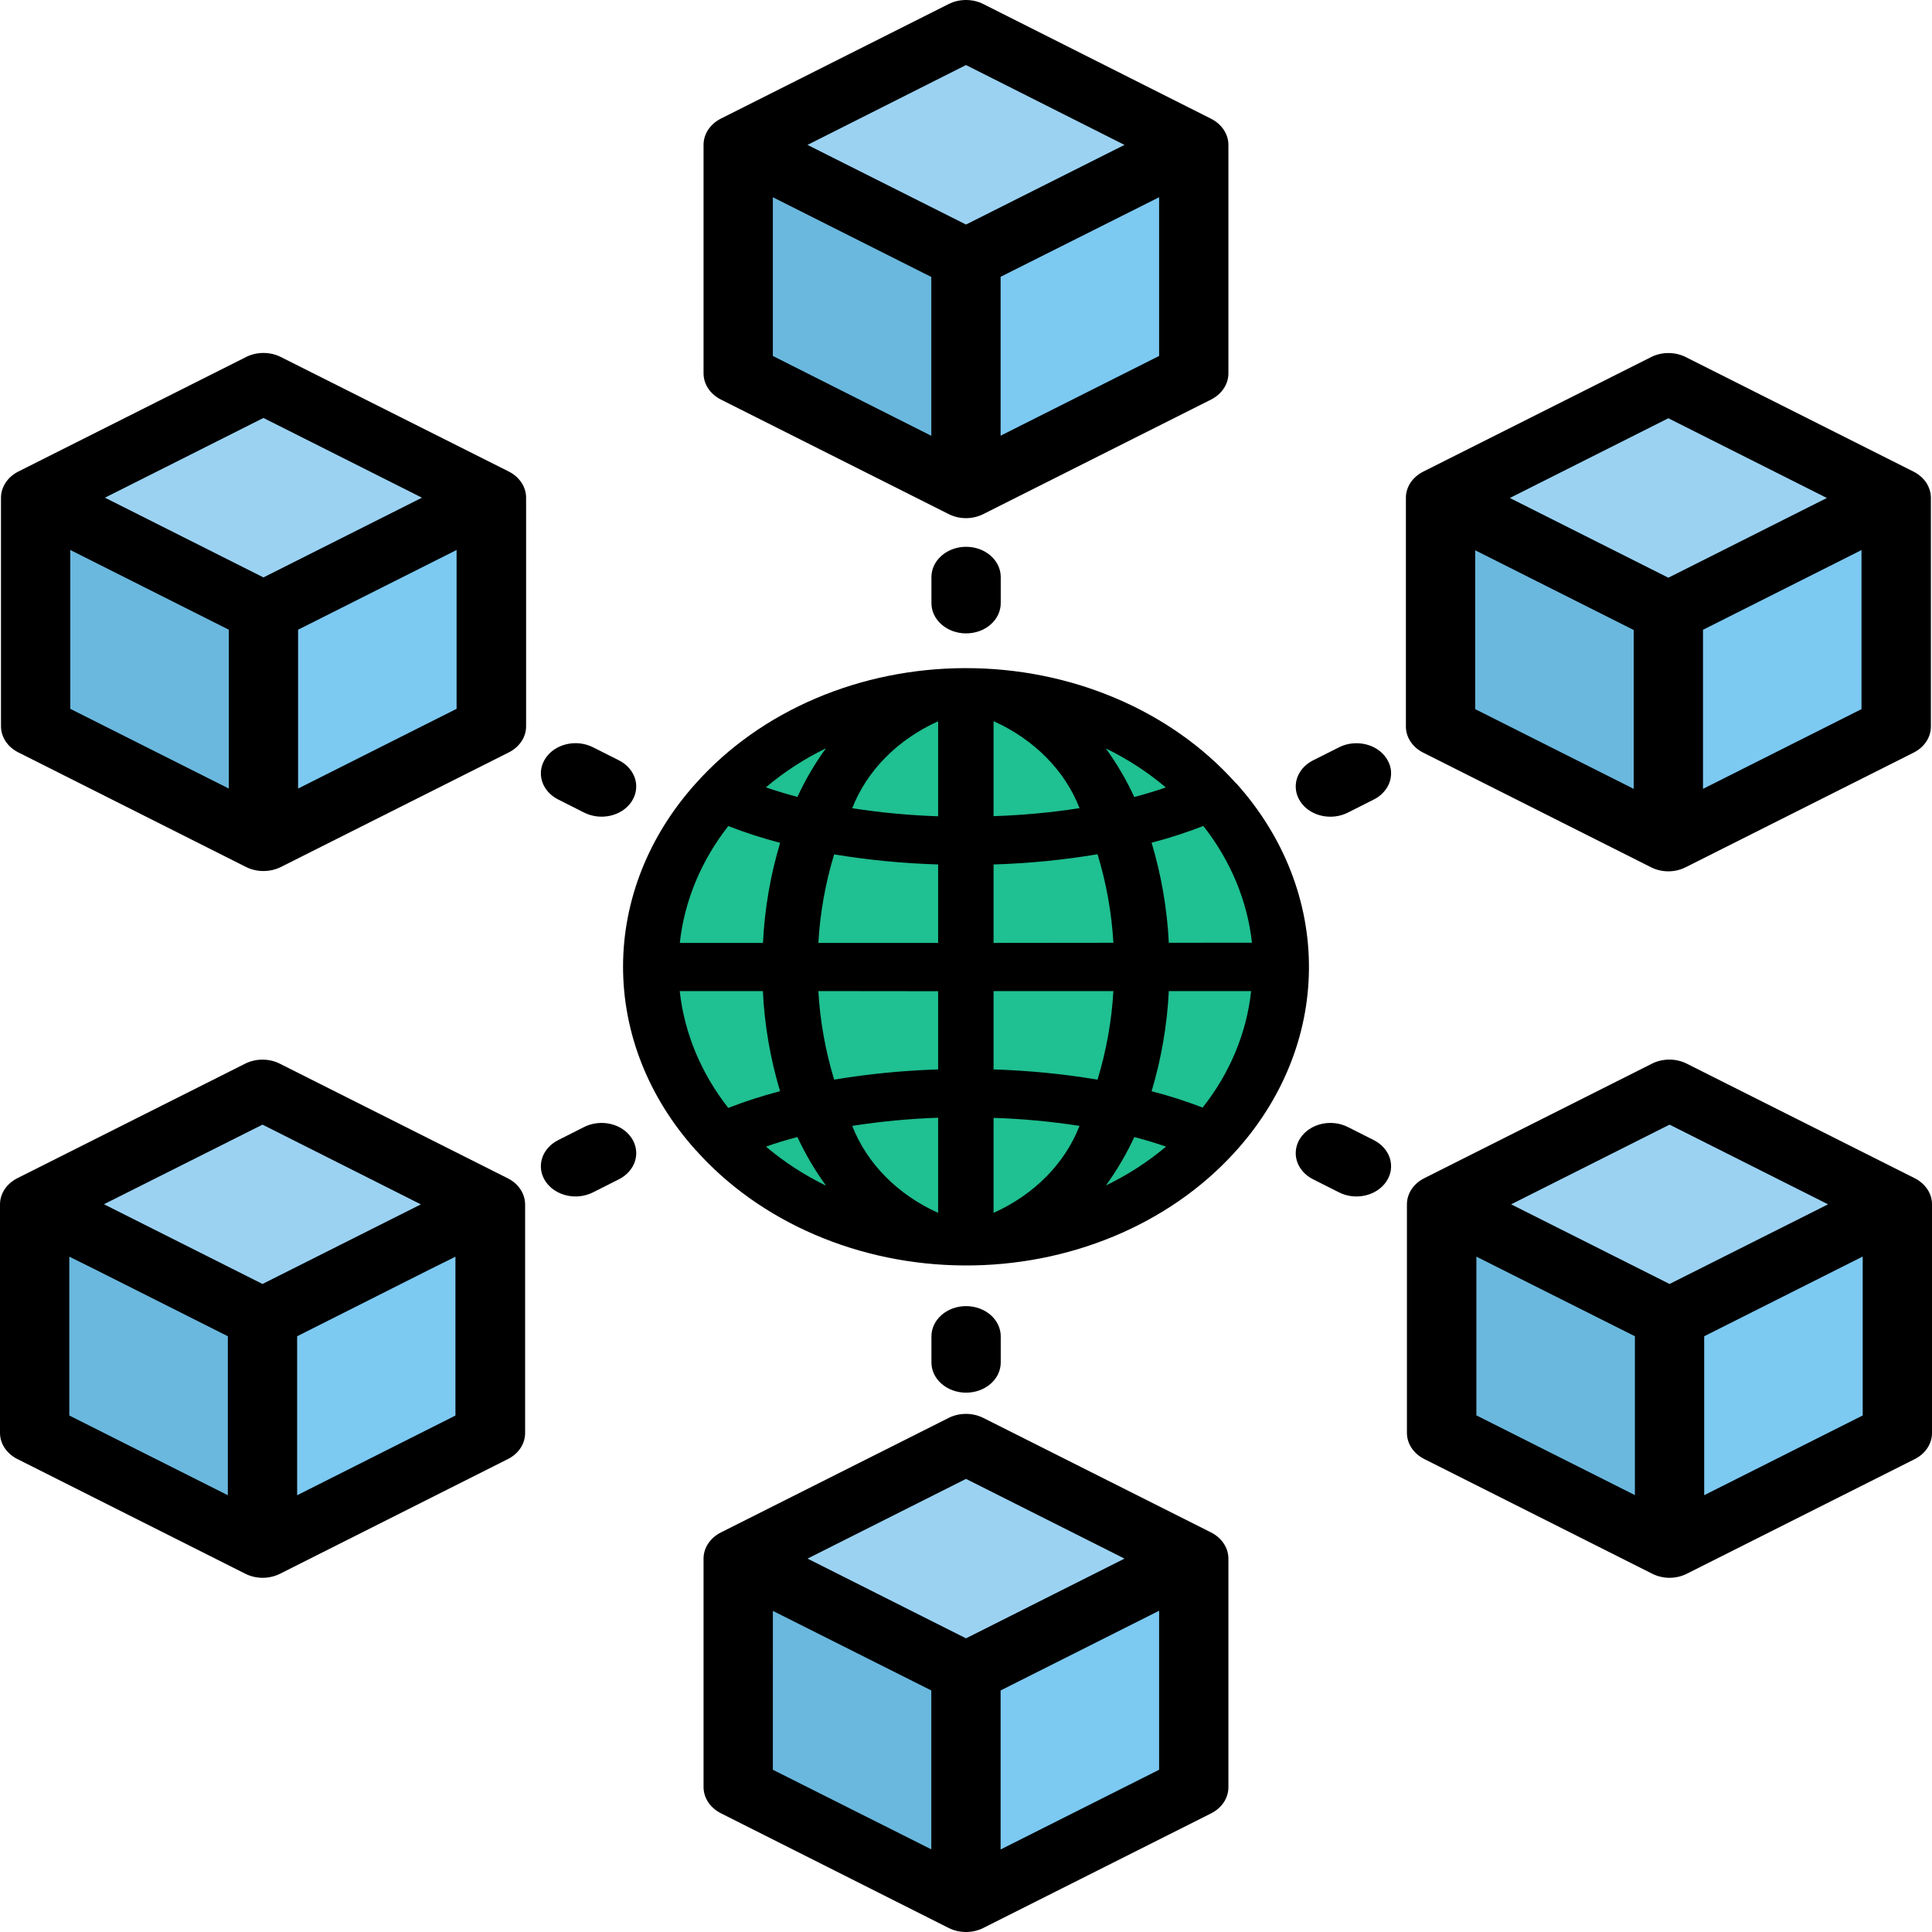 <svg width="45" height="45" viewBox="0 0 45 45" fill="none" xmlns="http://www.w3.org/2000/svg">
<path d="M6.114 8.932L0.809 11.601V16.924L6.114 19.593L11.42 16.924V11.601L6.114 8.932Z" fill="#9BD2F2"/>
<path d="M6.114 14.27L0.809 11.601V16.924L6.114 19.593L11.42 16.924V11.601L6.114 14.27Z" fill="#7CC9F2"/>
<path d="M0.809 11.601V16.924L6.114 19.593V14.27L0.809 11.601Z" fill="#6AB8DE"/>
<path d="M6.114 25.384L0.809 28.053V33.377L6.114 36.046L11.42 33.377V28.053L6.114 25.384Z" fill="#9BD2F2"/>
<path d="M6.114 30.722L0.809 28.053V33.377L6.114 36.046L11.42 33.377V28.053L6.114 30.722Z" fill="#7CC9F2"/>
<path d="M0.809 28.053V33.377L6.114 36.046V30.722L0.809 28.053Z" fill="#6AB8DE"/>
<path d="M38.888 8.932L33.582 11.601V16.924L38.888 19.593L44.194 16.924V11.601L38.888 8.932Z" fill="#9BD2F2"/>
<path d="M38.888 14.27L33.582 11.601V16.924L38.888 19.593L44.194 16.924V11.601L38.888 14.27Z" fill="#7CC9F2"/>
<path d="M33.582 11.601V16.924L38.888 19.593V14.27L33.582 11.601Z" fill="#6AB8DE"/>
<path d="M22.501 0.703L17.195 3.372V8.696L22.501 11.365L27.807 8.696V3.372L22.501 0.703Z" fill="#9BD2F2"/>
<path d="M22.501 6.041L17.195 3.372V8.696L22.501 11.365L27.807 8.696V3.372L22.501 6.041Z" fill="#7CC9F2"/>
<path d="M17.195 3.372V8.696L22.501 11.365V6.041L17.195 3.372Z" fill="#6AB8DE"/>
<path d="M22.501 33.634L17.195 36.303V41.627L22.501 44.296L27.807 41.627V36.303L22.501 33.634Z" fill="#9BD2F2"/>
<path d="M22.501 38.972L17.195 36.303V41.627L22.501 44.296L27.807 41.627V36.303L22.501 38.972Z" fill="#7CC9F2"/>
<path d="M17.195 36.303V41.627L22.501 44.296V38.972L17.195 36.303Z" fill="#6AB8DE"/>
<path d="M38.888 25.384L33.582 28.053V33.377L38.888 36.046L44.194 33.377V28.053L38.888 25.384Z" fill="#9BD2F2"/>
<path d="M38.888 30.722L33.582 28.053V33.377L38.888 36.046L44.194 33.377V28.053L38.888 30.722Z" fill="#7CC9F2"/>
<path d="M33.582 28.053V33.377L38.888 36.046V30.722L33.582 28.053Z" fill="#6AB8DE"/>
<path d="M28.233 26.52C27.149 27.699 25.621 28.505 23.92 28.797C22.218 29.088 20.454 28.845 18.938 28.112C17.422 27.378 16.253 26.201 15.638 24.789C15.023 23.377 15.001 21.821 15.576 20.396C16.151 18.971 17.287 17.769 18.781 17.003C20.276 16.237 22.033 15.957 23.742 16.212C25.451 16.466 27.001 17.24 28.119 18.395C29.236 19.549 29.849 21.012 29.848 22.522C29.847 23.976 29.278 25.387 28.233 26.52Z" fill="#1FC091"/>
<path d="M28.209 35.694L22.903 33.026C22.78 32.964 22.641 32.932 22.499 32.932C22.358 32.932 22.219 32.964 22.096 33.026L16.79 35.694C16.668 35.756 16.566 35.845 16.495 35.952C16.424 36.059 16.387 36.18 16.387 36.303V41.624C16.387 41.748 16.424 41.869 16.495 41.976C16.566 42.083 16.668 42.172 16.79 42.234L22.096 44.906C22.218 44.968 22.358 45 22.499 45C22.641 45 22.78 44.968 22.903 44.906L28.209 42.237C28.331 42.176 28.433 42.087 28.504 41.98C28.575 41.873 28.612 41.752 28.612 41.628V36.303C28.612 36.18 28.575 36.059 28.504 35.952C28.433 35.845 28.331 35.756 28.209 35.694ZM22.5 34.446L26.192 36.303L22.5 38.16L18.809 36.303L22.5 34.446ZM18.002 37.521L21.692 39.374V43.075L18.001 41.221L18.002 37.521ZM26.998 41.221L23.306 43.078V39.374L26.998 37.517V41.221Z" fill="black"/>
<path d="M16.79 9.306L22.096 11.974C22.218 12.036 22.358 12.069 22.499 12.069C22.641 12.069 22.78 12.036 22.903 11.974L28.209 9.306C28.331 9.244 28.433 9.155 28.504 9.048C28.575 8.941 28.612 8.82 28.612 8.696V3.375C28.612 3.252 28.575 3.131 28.504 3.024C28.433 2.917 28.331 2.828 28.209 2.766L22.903 0.094C22.78 0.032 22.641 0 22.499 0C22.358 0 22.219 0.032 22.096 0.094L16.79 2.763C16.668 2.825 16.566 2.914 16.495 3.021C16.424 3.128 16.387 3.249 16.387 3.373V8.696C16.387 8.82 16.424 8.941 16.495 9.048C16.566 9.155 16.668 9.244 16.79 9.306ZM18.001 4.594L21.692 6.451V10.151L18.001 8.291V4.594ZM26.998 8.291L23.306 10.148V6.447L26.998 4.594V8.291ZM22.5 1.515L26.191 3.375L22.5 5.23L18.808 3.375L22.5 1.515Z" fill="black"/>
<path d="M33.15 17.531L38.455 20.2C38.578 20.262 38.717 20.295 38.859 20.295C39.001 20.295 39.14 20.262 39.262 20.2L44.57 17.531C44.693 17.47 44.795 17.381 44.866 17.274C44.937 17.168 44.974 17.046 44.974 16.923V11.594C44.974 11.471 44.936 11.35 44.866 11.242C44.795 11.136 44.693 11.047 44.57 10.985L39.264 8.317C39.142 8.255 39.003 8.223 38.861 8.223C38.719 8.223 38.58 8.255 38.458 8.317L33.15 10.985C33.027 11.047 32.925 11.136 32.854 11.242C32.783 11.35 32.746 11.471 32.746 11.594V16.918C32.745 17.042 32.782 17.165 32.853 17.272C32.924 17.38 33.026 17.469 33.15 17.531ZM34.36 12.817L38.052 14.674V18.374L34.36 16.517V12.817ZM43.358 16.517L39.666 18.374V14.669L43.358 12.812V16.517ZM38.859 9.742L42.551 11.599L38.859 13.456L35.167 11.599L38.859 9.742Z" fill="black"/>
<path d="M11.851 10.983L6.54 8.315C6.417 8.253 6.278 8.221 6.136 8.221C5.995 8.221 5.855 8.253 5.733 8.315L0.427 10.983C0.304 11.045 0.202 11.134 0.132 11.241C0.061 11.348 0.023 11.469 0.023 11.592V16.916C0.023 17.04 0.061 17.161 0.131 17.268C0.202 17.375 0.304 17.463 0.427 17.525L5.733 20.195C5.855 20.256 5.995 20.288 6.136 20.288C6.278 20.288 6.417 20.256 6.54 20.195L11.851 17.525C11.973 17.463 12.075 17.375 12.146 17.268C12.217 17.161 12.254 17.04 12.254 16.916V11.592C12.254 11.469 12.217 11.348 12.146 11.241C12.075 11.134 11.973 11.045 11.851 10.983ZM6.136 9.735L9.828 11.592L6.136 13.449L2.444 11.592L6.136 9.735ZM1.637 12.81L5.329 14.667V18.367L1.637 16.51V12.81ZM10.635 16.51L6.943 18.367V14.667L10.635 12.81V16.51Z" fill="black"/>
<path d="M44.597 27.443L39.286 24.774C39.163 24.712 39.024 24.68 38.882 24.68C38.741 24.68 38.601 24.712 38.479 24.774L33.173 27.443C33.05 27.505 32.949 27.593 32.878 27.7C32.807 27.807 32.77 27.928 32.77 28.051V33.374C32.77 33.498 32.807 33.619 32.878 33.726C32.949 33.832 33.05 33.921 33.173 33.983L38.483 36.655C38.606 36.717 38.745 36.75 38.887 36.75C39.028 36.75 39.167 36.717 39.29 36.655L44.597 33.986C44.719 33.925 44.821 33.836 44.892 33.729C44.963 33.623 45 33.501 45 33.378V28.053C45.001 27.93 44.964 27.808 44.893 27.701C44.822 27.594 44.72 27.505 44.597 27.443ZM38.887 26.195L42.579 28.051L38.887 29.906L35.197 28.051L38.887 26.195ZM34.388 29.27L38.08 31.124V34.824L34.388 32.967V29.27ZM43.386 32.969L39.694 34.826V31.124L43.386 29.267V32.969Z" fill="black"/>
<path d="M11.823 27.443L6.517 24.775C6.395 24.713 6.255 24.681 6.114 24.681C5.972 24.681 5.833 24.713 5.71 24.775L0.403 27.443C0.281 27.505 0.179 27.594 0.108 27.701C0.037 27.808 1.84363e-05 27.929 2.91493e-07 28.052V33.374C-0 33.498 0.037 33.619 0.108 33.726C0.179 33.833 0.281 33.921 0.403 33.983L5.715 36.656C5.837 36.717 5.976 36.75 6.118 36.75C6.26 36.75 6.399 36.717 6.522 36.656L11.827 33.986C11.95 33.925 12.052 33.836 12.123 33.73C12.194 33.623 12.231 33.501 12.231 33.378V28.052C12.23 27.928 12.192 27.807 12.121 27.7C12.049 27.593 11.947 27.504 11.823 27.443ZM6.114 26.195L9.803 28.052L6.114 29.906L2.421 28.049L6.114 26.195ZM1.614 29.27L2.181 29.551L5.307 31.124V34.827L1.614 32.97V29.27ZM6.921 34.827V31.124L10.041 29.552L10.608 29.271V32.971L6.921 34.827Z" fill="black"/>
<path d="M28.799 18.259V18.253C28.79 18.24 28.777 18.234 28.769 18.223C28.023 17.392 27.069 16.721 25.98 16.26C24.892 15.799 23.697 15.56 22.487 15.562C21.276 15.563 20.082 15.805 18.995 16.269C17.908 16.733 16.957 17.407 16.214 18.239C16.21 18.244 16.206 18.249 16.201 18.253C15.107 19.47 14.512 20.972 14.512 22.518C14.512 24.064 15.107 25.566 16.201 26.784L16.212 26.794C16.952 27.623 17.898 28.295 18.98 28.759C20.061 29.224 21.249 29.468 22.454 29.475C23.66 29.482 24.852 29.25 25.94 28.798C27.028 28.346 27.984 27.685 28.736 26.864C29.859 25.645 30.477 24.131 30.488 22.568C30.5 21.005 29.905 19.484 28.801 18.252L28.799 18.259ZM28.012 25.798C27.626 25.649 27.229 25.521 26.823 25.417C27.051 24.654 27.185 23.872 27.224 23.084H29.141C29.037 24.058 28.648 24.992 28.012 25.798ZM15.832 23.084H17.769C17.806 23.872 17.941 24.653 18.169 25.416C17.758 25.523 17.355 25.653 16.963 25.806C16.328 24.997 15.939 24.06 15.832 23.084ZM16.965 19.241C17.357 19.393 17.76 19.524 18.171 19.631C17.943 20.393 17.809 21.175 17.771 21.962H15.834C15.941 20.985 16.33 20.048 16.965 19.238V19.241ZM21.851 19.013C21.18 18.991 20.511 18.928 19.85 18.825C20.191 17.95 20.908 17.224 21.851 16.8V19.013ZM21.851 20.138V21.962H19.061C19.101 21.265 19.224 20.574 19.429 19.9C20.229 20.032 21.039 20.111 21.852 20.135L21.851 20.138ZM21.851 23.087V24.909C21.038 24.934 20.228 25.014 19.429 25.147C19.224 24.472 19.101 23.781 19.061 23.084L21.851 23.087ZM21.851 26.037V28.25C20.908 27.826 20.191 27.099 19.85 26.224C20.511 26.12 21.18 26.057 21.852 26.034L21.851 26.037ZM23.142 26.037C23.814 26.059 24.482 26.121 25.144 26.224C24.804 27.1 24.086 27.826 23.142 28.25V26.037ZM23.142 24.912V23.084H25.933C25.893 23.781 25.769 24.472 25.564 25.147C24.765 25.014 23.956 24.934 23.143 24.909L23.142 24.912ZM23.142 21.962V20.135C23.956 20.11 24.765 20.031 25.564 19.897C25.769 20.571 25.893 21.263 25.933 21.959L23.142 21.962ZM23.142 19.013V16.797C24.086 17.221 24.804 17.947 25.145 18.824C24.483 18.926 23.815 18.988 23.143 19.01L23.142 19.013ZM25.755 17.431C26.265 17.68 26.735 17.986 27.154 18.341C26.921 18.422 26.677 18.496 26.419 18.564C26.238 18.169 26.015 17.789 25.755 17.429V17.431ZM18.574 18.562C18.317 18.494 18.071 18.419 17.839 18.339C18.258 17.984 18.728 17.678 19.238 17.429C18.977 17.788 18.755 18.168 18.574 18.562ZM18.574 26.484C18.756 26.878 18.979 27.258 19.24 27.617C18.73 27.368 18.26 27.062 17.841 26.707C18.071 26.624 18.317 26.551 18.574 26.484ZM26.42 26.484C26.679 26.551 26.925 26.626 27.159 26.707C26.74 27.06 26.27 27.364 25.76 27.611C26.018 27.253 26.239 26.876 26.42 26.484ZM27.224 21.959C27.185 21.172 27.051 20.39 26.823 19.628C27.234 19.521 27.637 19.391 28.028 19.238C28.663 20.046 29.053 20.982 29.161 21.957L27.224 21.959Z" fill="black"/>
<path d="M21.695 13.439V14.05C21.695 14.236 21.78 14.415 21.932 14.547C22.083 14.679 22.288 14.753 22.502 14.753C22.716 14.753 22.922 14.679 23.073 14.547C23.224 14.415 23.309 14.236 23.309 14.05V13.439C23.309 13.253 23.224 13.074 23.073 12.942C22.922 12.81 22.716 12.736 22.502 12.736C22.288 12.736 22.083 12.81 21.932 12.942C21.78 13.074 21.695 13.253 21.695 13.439Z" fill="black"/>
<path d="M23.309 31.739V31.125C23.309 30.939 23.224 30.76 23.073 30.628C22.922 30.496 22.716 30.422 22.502 30.422C22.288 30.422 22.083 30.496 21.932 30.628C21.78 30.76 21.695 30.939 21.695 31.125V31.735C21.695 31.922 21.78 32.101 21.932 32.232C22.083 32.364 22.288 32.438 22.502 32.438C22.716 32.438 22.922 32.364 23.073 32.232C23.224 32.101 23.309 31.922 23.309 31.735V31.739Z" fill="black"/>
<path d="M13.002 18.622L13.608 18.928C13.7 18.974 13.802 19.004 13.907 19.016C14.012 19.028 14.119 19.022 14.221 18.998C14.324 18.974 14.42 18.933 14.504 18.877C14.588 18.82 14.658 18.75 14.711 18.67C14.764 18.59 14.799 18.502 14.812 18.41C14.826 18.319 14.819 18.226 14.792 18.136C14.764 18.047 14.717 17.963 14.652 17.89C14.588 17.817 14.507 17.756 14.415 17.709L13.809 17.404C13.623 17.311 13.403 17.285 13.196 17.334C12.989 17.382 12.813 17.5 12.706 17.662C12.599 17.823 12.57 18.015 12.625 18.195C12.681 18.376 12.816 18.529 13.002 18.622Z" fill="black"/>
<path d="M31.997 26.555L31.391 26.249C31.205 26.156 30.985 26.131 30.778 26.179C30.571 26.228 30.395 26.346 30.288 26.507C30.181 26.669 30.152 26.861 30.207 27.041C30.263 27.221 30.398 27.375 30.584 27.468L31.191 27.774C31.282 27.82 31.384 27.85 31.489 27.862C31.594 27.874 31.701 27.868 31.803 27.844C31.906 27.82 32.002 27.779 32.086 27.722C32.17 27.666 32.24 27.596 32.293 27.516C32.346 27.436 32.381 27.348 32.395 27.256C32.408 27.164 32.401 27.071 32.374 26.982C32.346 26.893 32.299 26.809 32.234 26.736C32.17 26.663 32.089 26.601 31.997 26.555Z" fill="black"/>
<path d="M13.608 26.249L13.002 26.555C12.91 26.601 12.829 26.663 12.765 26.736C12.7 26.809 12.653 26.893 12.625 26.982C12.598 27.071 12.591 27.164 12.604 27.256C12.618 27.348 12.653 27.436 12.706 27.516C12.759 27.596 12.829 27.666 12.913 27.722C12.998 27.779 13.094 27.82 13.196 27.844C13.298 27.868 13.405 27.874 13.51 27.862C13.615 27.85 13.717 27.82 13.809 27.774L14.415 27.468C14.507 27.422 14.588 27.36 14.652 27.287C14.717 27.214 14.764 27.13 14.792 27.041C14.819 26.952 14.826 26.859 14.812 26.767C14.799 26.676 14.764 26.587 14.711 26.507C14.658 26.427 14.588 26.357 14.504 26.301C14.42 26.244 14.324 26.203 14.221 26.179C14.119 26.155 14.012 26.149 13.907 26.161C13.802 26.173 13.7 26.203 13.608 26.249Z" fill="black"/>
<path d="M31.191 17.405L30.584 17.71C30.398 17.803 30.263 17.957 30.207 18.137C30.152 18.318 30.181 18.51 30.288 18.671C30.395 18.833 30.571 18.951 30.778 18.999C30.985 19.047 31.205 19.022 31.391 18.929L31.997 18.623C32.089 18.577 32.17 18.516 32.234 18.442C32.299 18.369 32.346 18.286 32.374 18.196C32.401 18.107 32.408 18.014 32.395 17.922C32.381 17.831 32.346 17.742 32.293 17.663C32.24 17.582 32.17 17.512 32.086 17.456C32.002 17.4 31.906 17.358 31.803 17.335C31.701 17.311 31.594 17.305 31.489 17.317C31.384 17.329 31.282 17.358 31.191 17.405Z" fill="black"/>
</svg>
